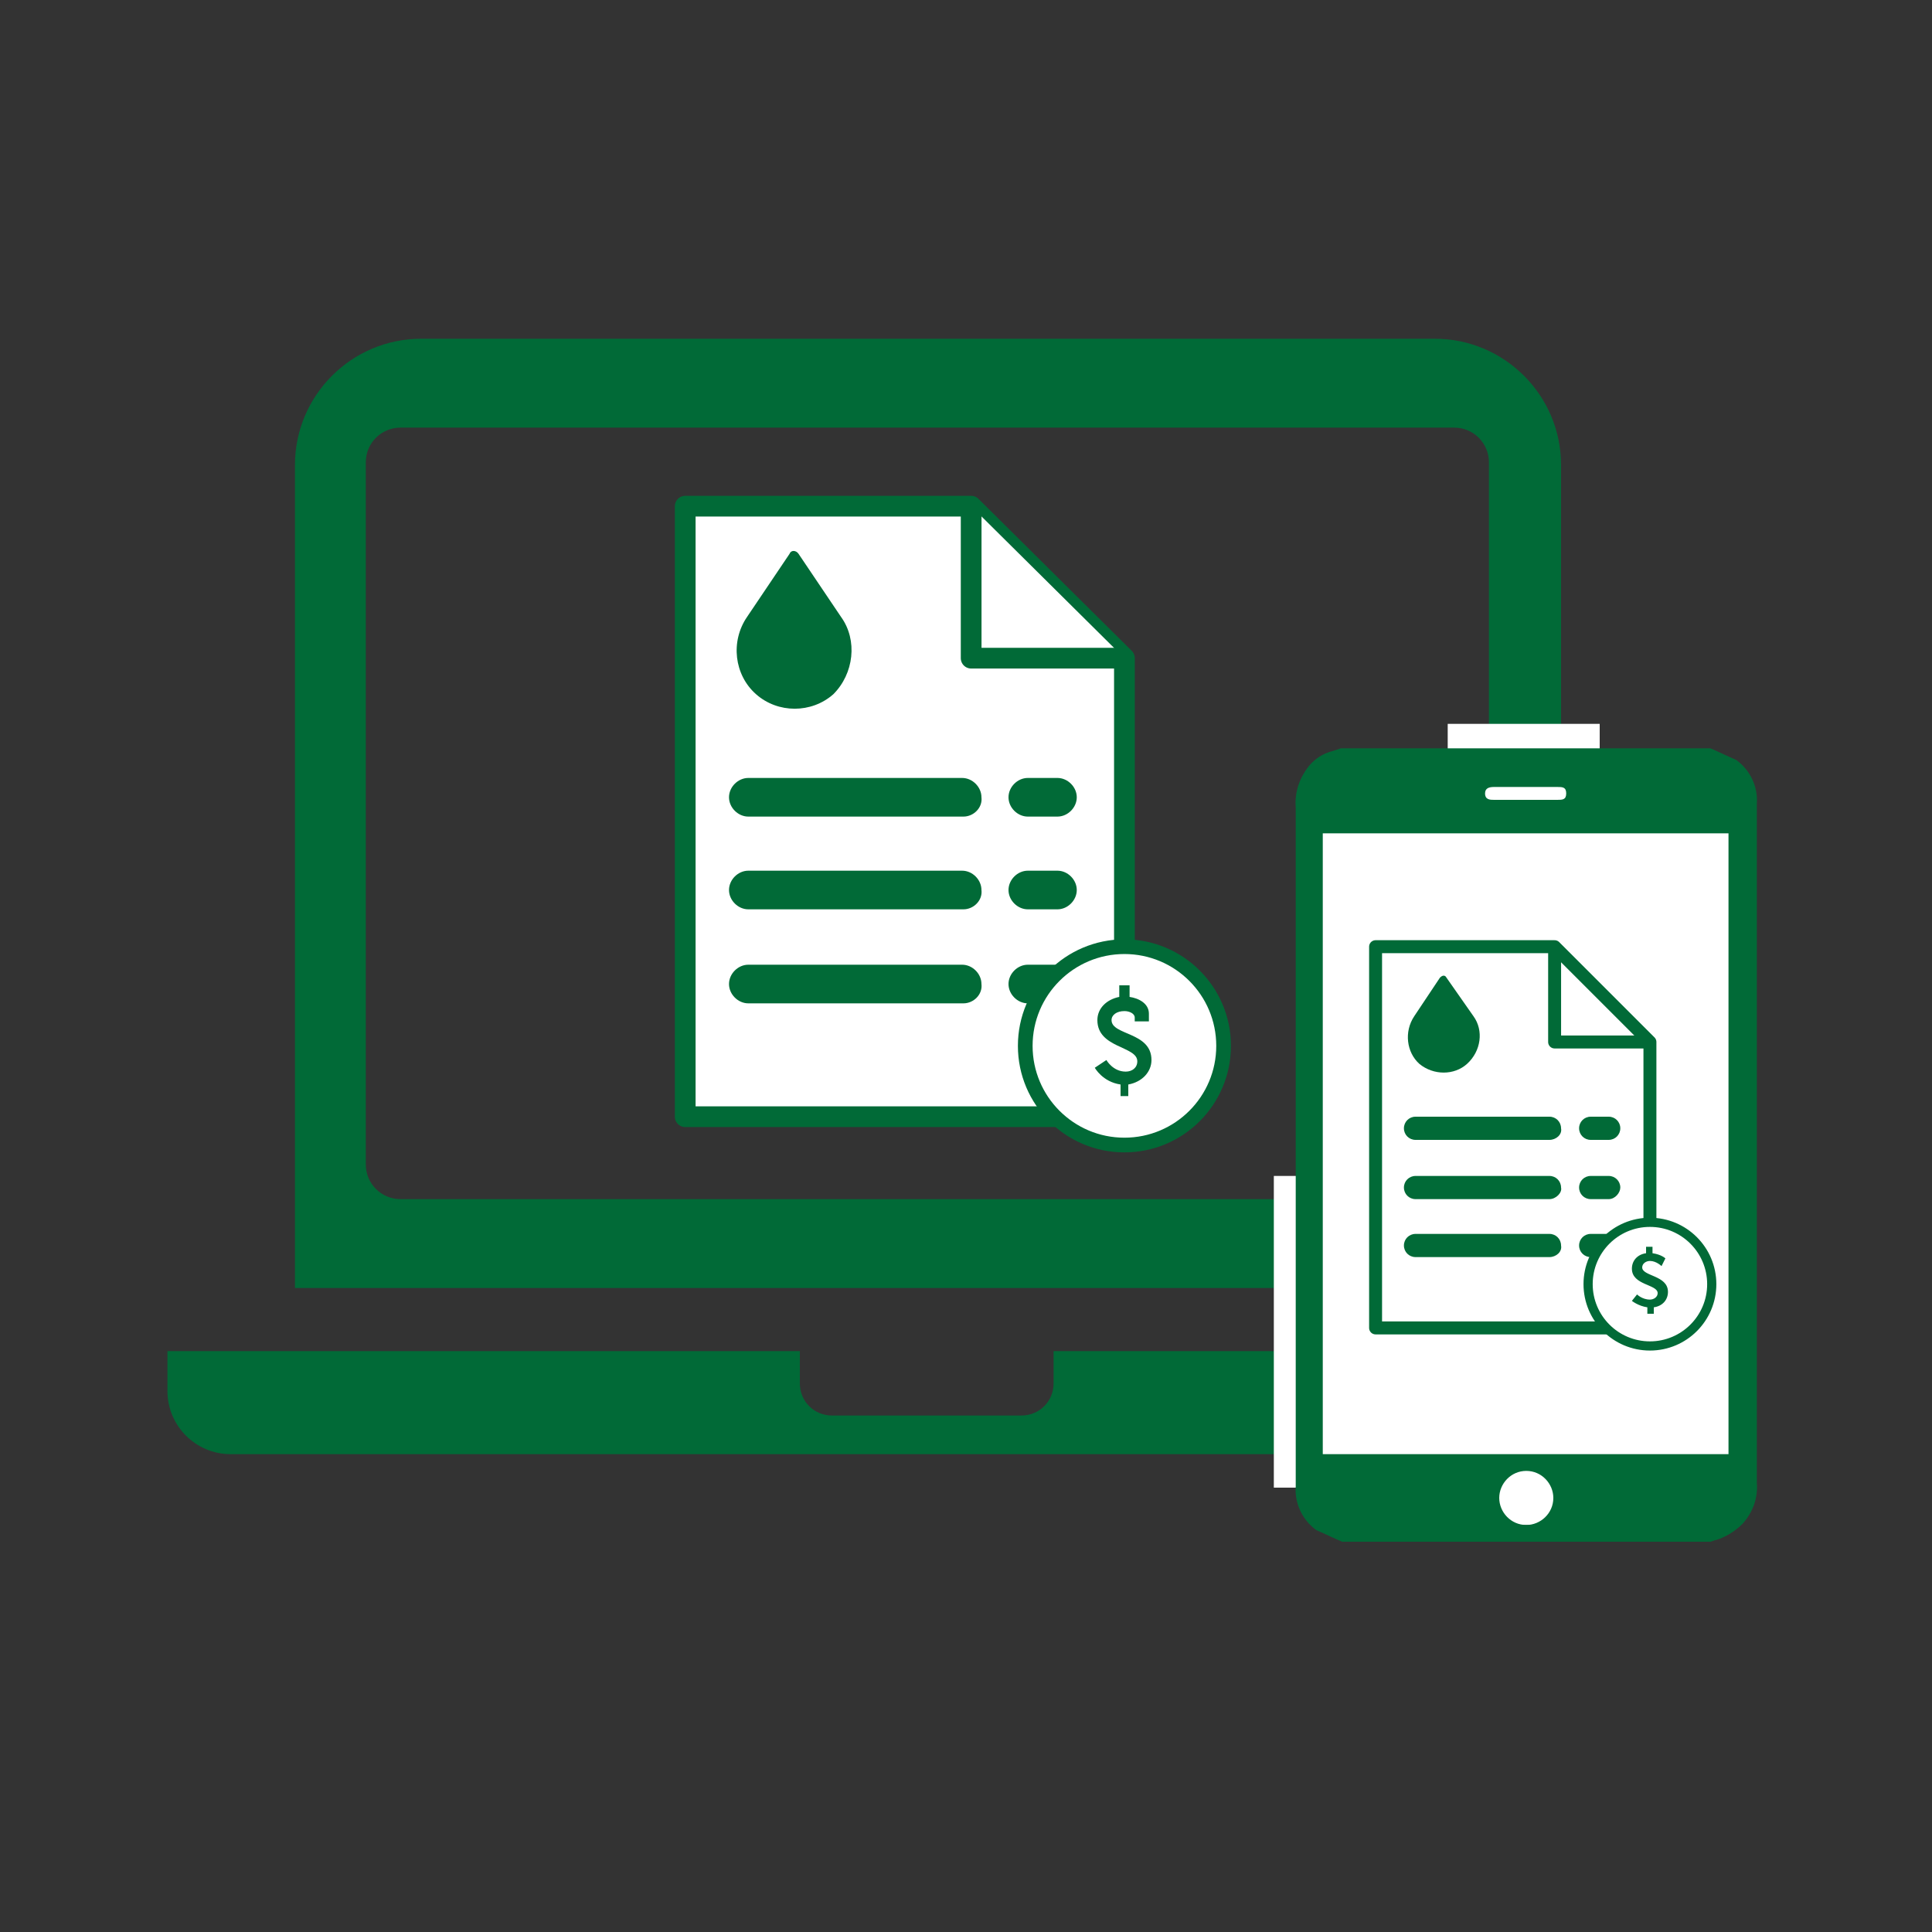 <?xml version="1.0" encoding="utf-8"?>
<!-- Generator: Adobe Illustrator 25.4.1, SVG Export Plug-In . SVG Version: 6.00 Build 0)  -->
<svg version="1.1" id="Layer_1" xmlns="http://www.w3.org/2000/svg" xmlns:xlink="http://www.w3.org/1999/xlink" x="0px" y="0px"
	 viewBox="0 0 150 150" style="enable-background:new 0 0 150 150;" xml:space="preserve">
<rect x="0" y="0" width="150" height="150" fill="#333333" stroke="none"/>
<style type="text/css">
	.st0{fill:none;stroke:#FFFFFF;stroke-width:3.877;stroke-linejoin:round;stroke-miterlimit:10;}
	.st1{fill:#016A37;}
	.st2{fill:#FFFFFF;}
	.st3{fill:none;stroke:#FFFFFF;stroke-width:0.96;stroke-linejoin:round;stroke-miterlimit:10;}
	.st4{fill:none;stroke:#FFFFFF;stroke-width:1.603;stroke-linejoin:round;stroke-miterlimit:10;}
	.st5{fill:#FFFFFF;stroke:#016A37;stroke-width:1.609;stroke-linejoin:round;stroke-miterlimit:10;}
	.st6{fill:#FFFFFF;stroke:#016A37;stroke-width:1.141;stroke-miterlimit:10;}
	.st7{enable-background:new    ;}
	.st8{fill:none;stroke:#016A37;stroke-width:1.002;stroke-linejoin:round;stroke-miterlimit:10;}
	.st9{fill:none;stroke:#016A37;stroke-width:1.005;stroke-linejoin:round;stroke-miterlimit:10;}
	.st10{fill:#FFFFFF;stroke:#016A37;stroke-width:0.713;stroke-miterlimit:10;}
</style>
<g>
	<g>
		<g>
			<path class="st0" d="M91,57.8"/>
		</g>
		<path class="st1" d="M121.2,36.1c0-5.4-4.4-9.8-9.8-9.8H32.7c-5.4,0-9.8,4.4-9.8,9.8V100h98.3C121.2,100,121.2,36.1,121.2,36.1z
			 M115.6,90.4c0,1.5-1.2,2.7-2.7,2.7H31.1c-1.5,0-2.7-1.2-2.7-2.7V35.9c0-1.5,1.2-2.7,2.7-2.7h81.8c1.5,0,2.7,1.2,2.7,2.7V90.4z
			 M81.8,104.9v2.5c0,1.4-1.1,2.5-2.5,2.5H64.6c-1.4,0-2.5-1.1-2.5-2.5v-2.5H13v3.1c0,2.7,2.2,4.9,4.9,4.9h108.2
			c2.7,0,4.9-2.2,4.9-4.9v-3.1H81.8z M118.7,111.7c-1.3,0-2.4-1.1-2.4-2.4s1.1-2.4,2.4-2.4s2.4,1.1,2.4,2.4S120,111.7,118.7,111.7"
			/>
		<rect x="112.4" y="56.2" class="st2" width="11.8" height="3.4"/>
		<rect x="98.9" y="91.3" class="st2" width="3.4" height="24.2"/>
		<rect x="102" y="60.6" class="st2" width="32.9" height="57.8"/>
		<path class="st1" d="M104.2,119.7c-0.7-0.3-1.3-0.6-2-0.9c-1.1-0.8-1.7-2.1-1.6-3.4c0-0.1,0-0.2,0-0.3V62.7
			c-0.1-1.2,0.3-2.3,1-3.2c0.5-0.6,1.1-1,1.9-1.2l0.6-0.2h28.7c0.7,0.3,1.3,0.6,2,0.9c1.1,0.8,1.7,2.1,1.6,3.4c0,0.2,0,0.4,0,0.6
			v52.1c0.1,1.2-0.3,2.3-1.1,3.2c-0.6,0.6-1.4,1.1-2.2,1.3l-0.3,0.1H104.2z M134.2,64.7h-31.5v48.2h31.5V64.7z M116.4,116.3
			c0,1.1,0.9,2.1,2.1,2.1c1.1,0,2.1-0.9,2.1-2.1c0-1.1-0.9-2.1-2.1-2.1C117.3,114.2,116.4,115.2,116.4,116.3L116.4,116.3z
			 M118.4,62.1h2.5c0.4,0,0.7,0,0.7-0.5s-0.3-0.5-0.7-0.5H116c-0.4,0-0.7,0.1-0.7,0.5c0,0.5,0.4,0.5,0.7,0.5H118.4z"/>
		<g>
			<path class="st3" d="M122,79.2"/>
		</g>
		<g>
			<path class="st4" d="M78.9,49.4"/>
		</g>
		<g>
			<g>
				<polygon class="st5" points="75.4,39.3 53.2,39.3 53.2,86.7 87.3,86.7 87.3,51.1 				"/>
			</g>
			<polyline class="st5" points="75.4,39.3 75.4,51.1 87.3,51.1 			"/>
			<g>
				<path class="st1" d="M74.8,77.9H58.1c-0.8,0-1.5-0.7-1.5-1.5s0.7-1.5,1.5-1.5h16.6c0.8,0,1.5,0.7,1.5,1.5
					C76.3,77.2,75.6,77.9,74.8,77.9"/>
				<path class="st1" d="M82.1,77.9h-2.3c-0.8,0-1.5-0.7-1.5-1.5s0.7-1.5,1.5-1.5h2.3c0.8,0,1.5,0.7,1.5,1.5
					C83.6,77.2,82.9,77.9,82.1,77.9"/>
			</g>
			<g>
				<path class="st1" d="M74.8,70.6H58.1c-0.8,0-1.5-0.7-1.5-1.5s0.7-1.5,1.5-1.5h16.6c0.8,0,1.5,0.7,1.5,1.5
					C76.3,69.9,75.6,70.6,74.8,70.6"/>
				<path class="st1" d="M82.1,70.6h-2.3c-0.8,0-1.5-0.7-1.5-1.5s0.7-1.5,1.5-1.5h2.3c0.8,0,1.5,0.7,1.5,1.5S82.9,70.6,82.1,70.6"/>
			</g>
			<g>
				<path class="st1" d="M74.8,63.4H58.1c-0.8,0-1.5-0.7-1.5-1.5s0.7-1.5,1.5-1.5h16.6c0.8,0,1.5,0.7,1.5,1.5
					C76.3,62.7,75.6,63.4,74.8,63.4"/>
				<path class="st1" d="M82.1,63.4h-2.3c-0.8,0-1.5-0.7-1.5-1.5s0.7-1.5,1.5-1.5h2.3c0.8,0,1.5,0.7,1.5,1.5S82.9,63.4,82.1,63.4"/>
			</g>
			<circle class="st6" cx="87.3" cy="81.2" r="7.7"/>
			<g class="st7">
				<path class="st1" d="M85.9,82.3c0,0,0.5,0.9,1.5,0.9c0.5,0,0.9-0.3,0.9-0.8c0-1.2-3.1-1-3.1-3.2c0-0.9,0.7-1.6,1.7-1.8v-0.9h0.8
					v0.9c0.7,0.1,1.5,0.5,1.5,1.3v0.6h-1.1v-0.3c0-0.3-0.4-0.5-0.8-0.5c-0.6,0-1,0.3-1,0.7c0,1.2,3.1,0.9,3.1,3.1
					c0,0.9-0.7,1.7-1.8,1.9v0.9H87v-0.9c-1.4-0.2-2-1.3-2-1.3L85.9,82.3z"/>
			</g>
		</g>
		<path class="st1" d="M65.3,47.9L65.3,47.9L62,43c-0.2-0.3-0.6-0.3-0.7,0L58,47.9c-1.3,1.9-1,4.5,0.7,6s4.3,1.5,6,0
			C66.3,52.3,66.6,49.7,65.3,47.9z"/>
		<g>
			<g>
				<g>
					<path class="st8" d="M122.9,79.8"/>
				</g>
				<g>
					<g>
						<polygon class="st9" points="120.7,73.5 106.8,73.5 106.8,103.1 128.1,103.1 128.1,80.9 						"/>
					</g>
					<polyline class="st9" points="120.7,73.5 120.7,80.9 128.1,80.9 					"/>
					<g>
						<path class="st1" d="M120.3,97.6h-10.4c-0.5,0-0.9-0.4-0.9-0.9s0.4-0.9,0.9-0.9h10.4c0.5,0,0.9,0.4,0.9,0.9
							C121.3,97.2,120.8,97.6,120.3,97.6"/>
						<path class="st1" d="M124.9,97.6h-1.4c-0.5,0-0.9-0.4-0.9-0.9s0.4-0.9,0.9-0.9h1.4c0.5,0,0.9,0.4,0.9,0.9
							S125.4,97.6,124.9,97.6"/>
					</g>
					<g>
						<path class="st1" d="M120.3,93.1h-10.4c-0.5,0-0.9-0.4-0.9-0.9s0.4-0.9,0.9-0.9h10.4c0.5,0,0.9,0.4,0.9,0.9
							C121.3,92.6,120.8,93.1,120.3,93.1"/>
						<path class="st1" d="M124.9,93.1h-1.4c-0.5,0-0.9-0.4-0.9-0.9s0.4-0.9,0.9-0.9h1.4c0.5,0,0.9,0.4,0.9,0.9
							C125.8,92.6,125.4,93.1,124.9,93.1"/>
					</g>
					<g>
						<path class="st1" d="M120.3,88.5h-10.4c-0.5,0-0.9-0.4-0.9-0.9s0.4-0.9,0.9-0.9h10.4c0.5,0,0.9,0.4,0.9,0.9
							C121.3,88.1,120.8,88.5,120.3,88.5"/>
						<path class="st1" d="M124.9,88.5h-1.4c-0.5,0-0.9-0.4-0.9-0.9s0.4-0.9,0.9-0.9h1.4c0.5,0,0.9,0.4,0.9,0.9
							S125.4,88.5,124.9,88.5"/>
					</g>
					<circle class="st10" cx="128.1" cy="99.7" r="4.8"/>
					<g class="st7">
						<path class="st1" d="M127.1,100.5c0,0,0.4,0.4,1,0.4c0.3,0,0.6-0.2,0.6-0.5c0-0.7-2-0.6-2-1.9c0-0.6,0.4-1.1,1.1-1.2v-0.5h0.5
							v0.5c0.7,0.1,1,0.4,1,0.4l-0.3,0.6c0,0-0.4-0.4-0.9-0.4c-0.3,0-0.6,0.2-0.6,0.5c0,0.7,2,0.6,2,1.9c0,0.6-0.4,1.1-1.1,1.2v0.5
							h-0.5v-0.5c-0.7-0.1-1.2-0.5-1.2-0.5L127.1,100.5z"/>
					</g>
				</g>
			</g>
			<path class="st1" d="M114.4,78.9L114.4,78.9l-2.1-3c-0.1-0.2-0.3-0.2-0.5,0l-2,3c-0.8,1.2-0.6,2.8,0.4,3.7c1.1,0.9,2.7,0.9,3.7,0
				C115,81.6,115.2,80,114.4,78.9z"/>
		</g>
	</g>
</g>
</svg>

